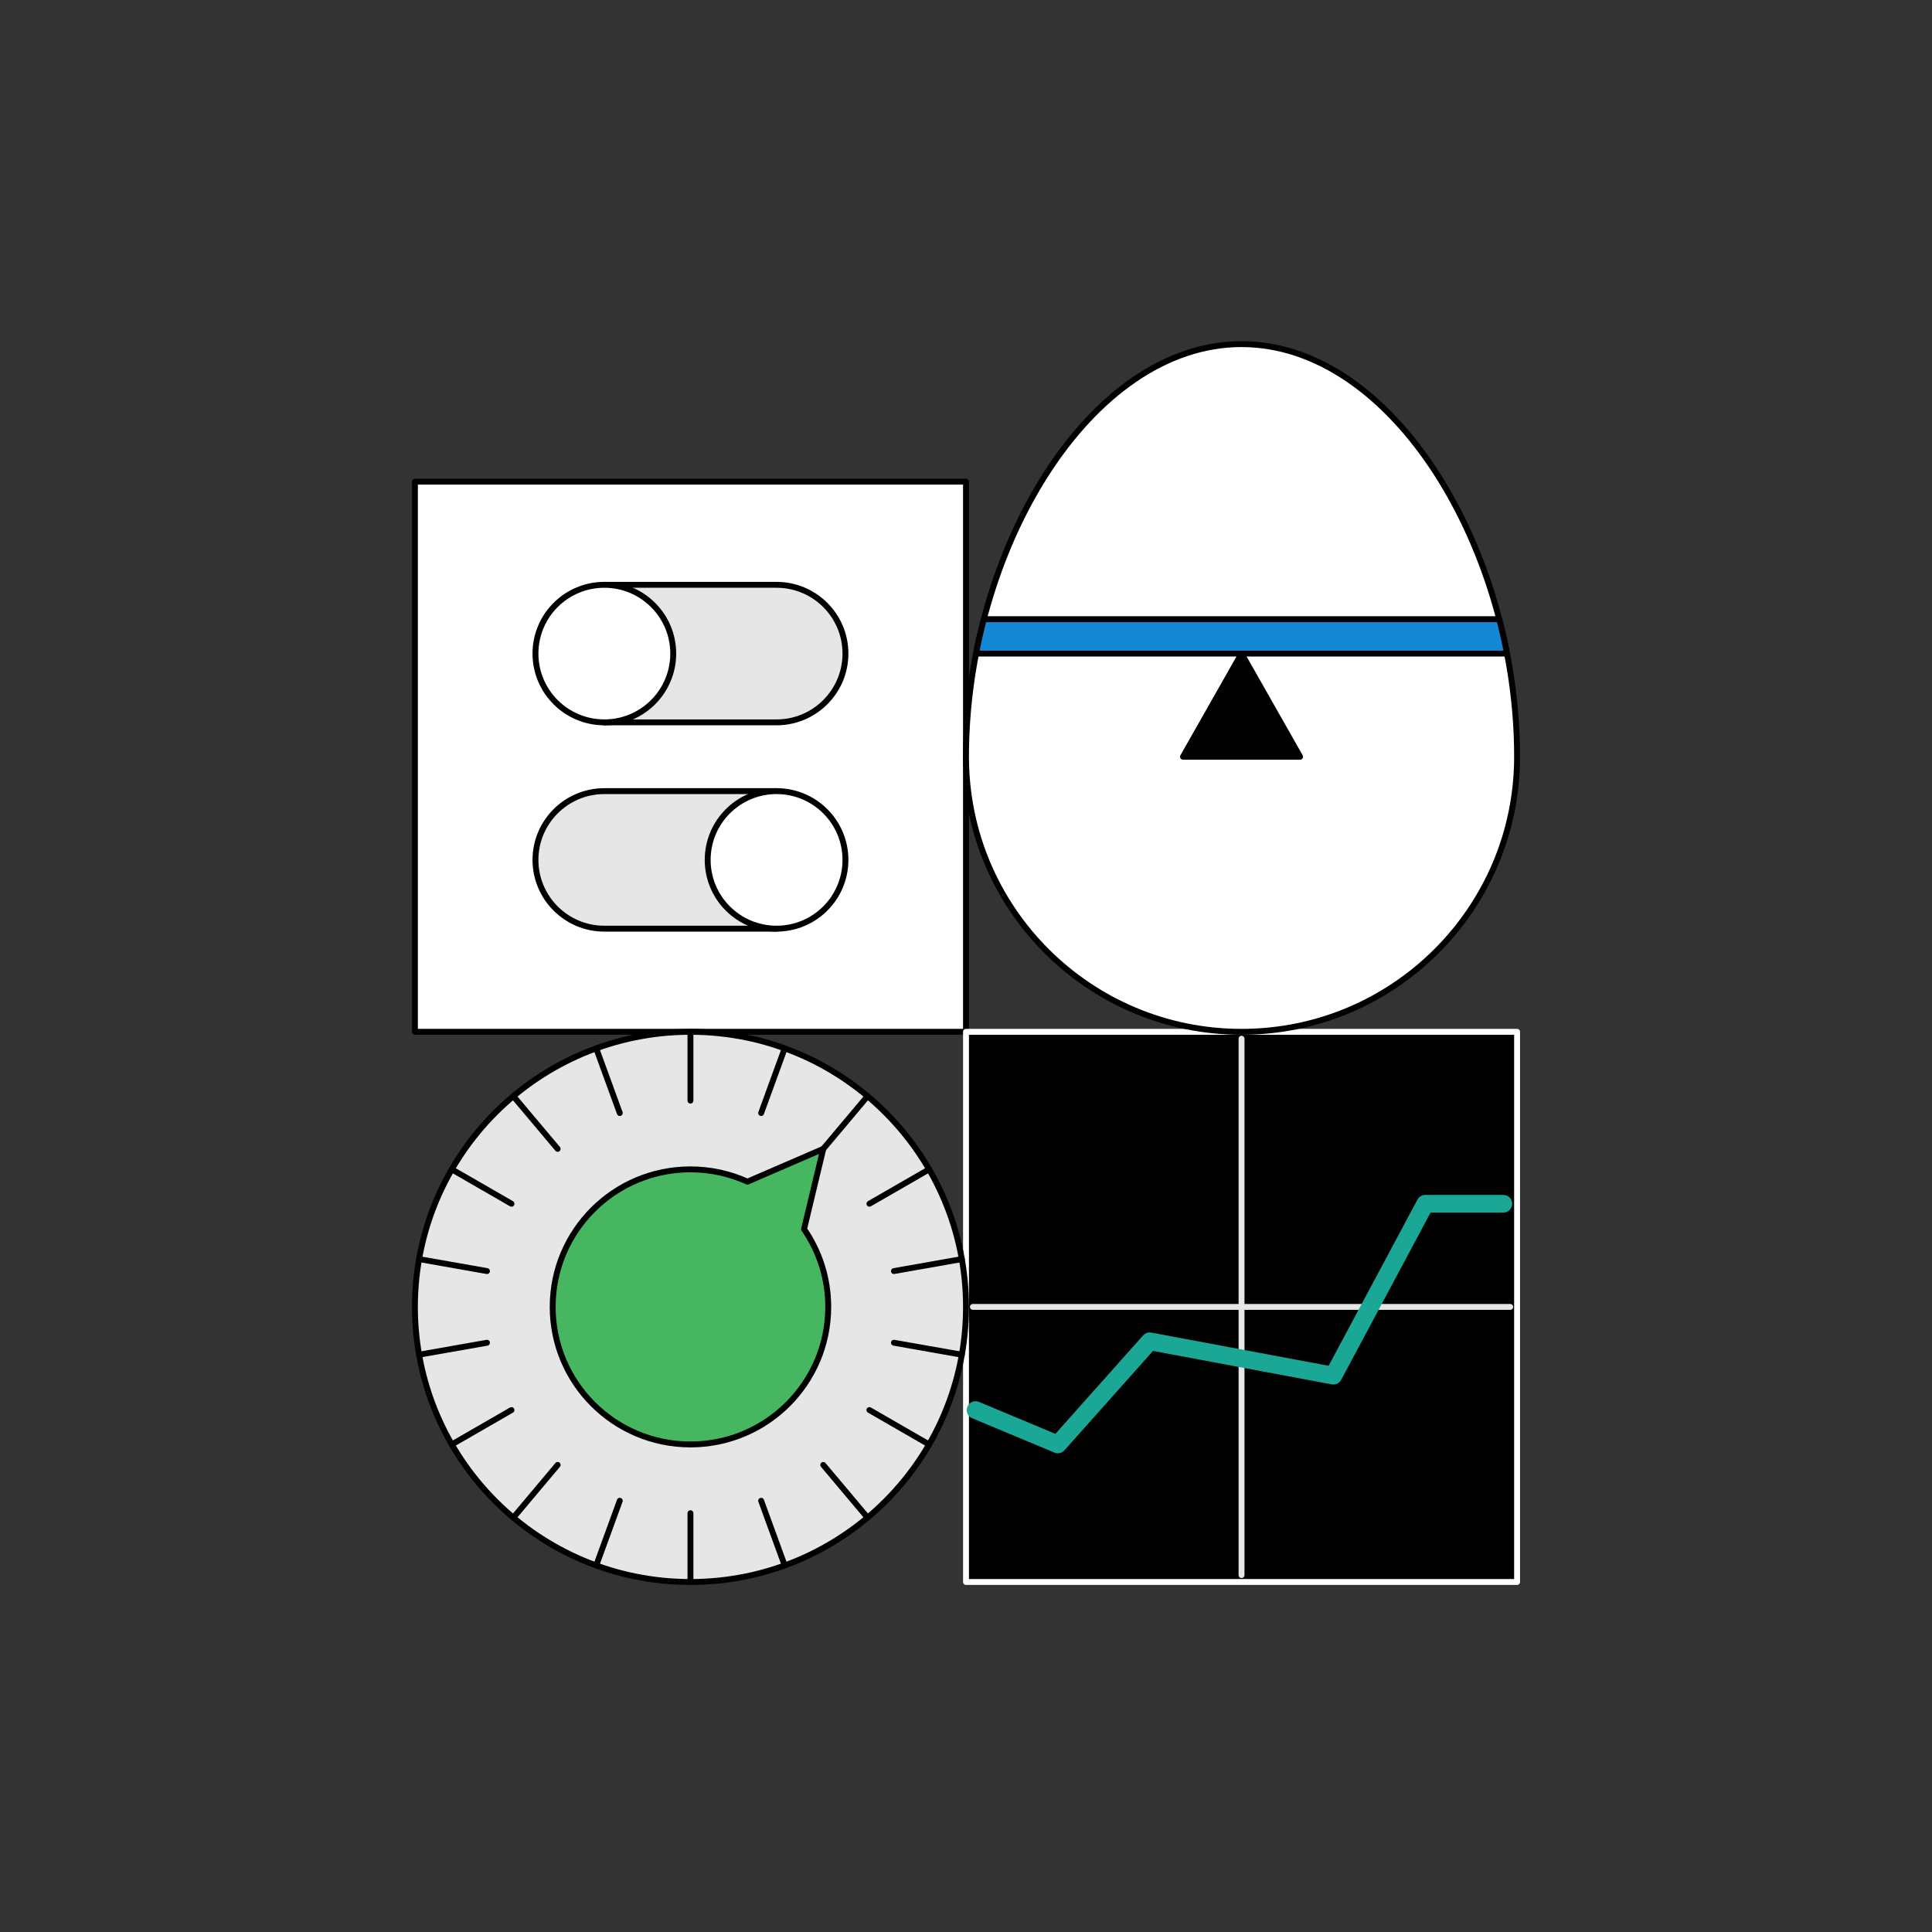 <svg width="262" height="262" viewBox="0 0 262 262" fill="none" xmlns="http://www.w3.org/2000/svg">
<rect x="0" y="0" width="262" height="262" fill="#333333" stroke="none"/>
<g clip-path="url(#clip0_272_2311)">
<path d="M131 65.318H56.267V139.926H131V65.318Z" fill="white" stroke="black" stroke-width="0.8" stroke-linecap="round" stroke-linejoin="round"/>
<path d="M81.957 125.937H105.311V107.285H81.957C76.8 107.285 72.615 111.463 72.615 116.611C72.615 121.759 76.8 125.937 81.957 125.937Z" fill="#E6E6E6" stroke="black" stroke-width="0.8" stroke-linecap="round" stroke-linejoin="round"/>
<path d="M105.311 79.307H81.957V97.959H105.311C110.467 97.959 114.652 93.781 114.652 88.633C114.652 83.485 110.467 79.307 105.311 79.307Z" fill="#E6E6E6" stroke="black" stroke-width="0.8" stroke-linecap="round" stroke-linejoin="round"/>
<path d="M81.957 97.959C87.116 97.959 91.298 93.784 91.298 88.633C91.298 83.483 87.116 79.307 81.957 79.307C76.797 79.307 72.615 83.483 72.615 88.633C72.615 93.784 76.797 97.959 81.957 97.959Z" fill="white" stroke="black" stroke-width="0.8" stroke-linecap="round" stroke-linejoin="round"/>
<path d="M105.311 125.937C110.47 125.937 114.652 121.762 114.652 116.611C114.652 111.46 110.47 107.285 105.311 107.285C100.151 107.285 95.969 111.46 95.969 116.611C95.969 121.762 100.151 125.937 105.311 125.937Z" fill="white" stroke="black" stroke-width="0.8" stroke-miterlimit="10"/>
<path d="M205.733 139.926H131V214.534H205.733V139.926Z" fill="black" stroke="white" stroke-width="0.8" stroke-linecap="round" stroke-linejoin="round"/>
<path d="M168.366 140.859V213.601" stroke="#E6E6E6" stroke-width="0.8" stroke-linecap="round" stroke-linejoin="round"/>
<path d="M204.799 177.23H131.934" stroke="#E6E6E6" stroke-width="0.8" stroke-linecap="round" stroke-linejoin="round"/>
<path d="M132.298 191.219L143.452 195.882L155.914 181.893L180.819 186.556L193.281 163.241H203.865" stroke="#1BA796" stroke-width="2.4" stroke-linecap="round" stroke-linejoin="round"/>
<path d="M93.633 214.534C114.27 214.534 131 197.832 131 177.23C131 156.627 114.27 139.926 93.633 139.926C72.997 139.926 56.267 156.627 56.267 177.23C56.267 197.832 72.997 214.534 93.633 214.534Z" fill="#E6E6E6" stroke="black" stroke-width="0.8" stroke-linecap="round" stroke-linejoin="round"/>
<path d="M93.633 139.926V149.252" stroke="black" stroke-width="0.8" stroke-linecap="round" stroke-linejoin="round"/>
<path d="M80.854 142.174L84.049 150.94" stroke="black" stroke-width="0.8" stroke-linecap="round" stroke-linejoin="round"/>
<path d="M69.616 148.655L75.623 155.799" stroke="black" stroke-width="0.8" stroke-linecap="round" stroke-linejoin="round"/>
<path d="M61.274 158.578L69.364 163.241" stroke="black" stroke-width="0.8" stroke-linecap="round" stroke-linejoin="round"/>
<path d="M56.837 170.748L66.038 172.371" stroke="black" stroke-width="0.8" stroke-linecap="round" stroke-linejoin="round"/>
<path d="M56.837 183.711L66.038 182.089" stroke="black" stroke-width="0.8" stroke-linecap="round" stroke-linejoin="round"/>
<path d="M61.274 195.882L69.364 191.219" stroke="black" stroke-width="0.8" stroke-linecap="round" stroke-linejoin="round"/>
<path d="M69.616 205.805L75.623 198.661" stroke="black" stroke-width="0.8" stroke-linecap="round" stroke-linejoin="round"/>
<path d="M80.854 212.286L84.049 203.52" stroke="black" stroke-width="0.8" stroke-linecap="round" stroke-linejoin="round"/>
<path d="M93.633 214.534V205.208" stroke="black" stroke-width="0.8" stroke-linecap="round" stroke-linejoin="round"/>
<path d="M106.413 212.286L103.218 203.52" stroke="black" stroke-width="0.8" stroke-linecap="round" stroke-linejoin="round"/>
<path d="M117.651 205.805L111.644 198.661" stroke="black" stroke-width="0.8" stroke-linecap="round" stroke-linejoin="round"/>
<path d="M125.993 195.882L117.903 191.219" stroke="black" stroke-width="0.8" stroke-linecap="round" stroke-linejoin="round"/>
<path d="M130.43 183.711L121.229 182.089" stroke="black" stroke-width="0.8" stroke-linecap="round" stroke-linejoin="round"/>
<path d="M130.43 170.748L121.229 172.371" stroke="black" stroke-width="0.8" stroke-linecap="round" stroke-linejoin="round"/>
<path d="M125.993 158.578L117.903 163.241" stroke="black" stroke-width="0.8" stroke-linecap="round" stroke-linejoin="round"/>
<path d="M117.651 148.655L111.644 155.799" stroke="black" stroke-width="0.8" stroke-linecap="round" stroke-linejoin="round"/>
<path d="M109.038 166.682L111.644 155.799L101.359 160.247C99.005 159.175 96.389 158.578 93.633 158.578C83.311 158.578 74.95 166.925 74.95 177.23C74.95 187.535 83.311 195.882 93.633 195.882C103.956 195.882 112.317 187.535 112.317 177.23C112.317 173.313 111.102 169.685 109.038 166.682Z" fill="#46B760" stroke="black" stroke-width="0.8" stroke-linecap="round" stroke-linejoin="round"/>
<path d="M106.413 142.174L103.218 150.94" stroke="black" stroke-width="0.8" stroke-linecap="round" stroke-linejoin="round"/>
<path d="M205.733 102.613C205.733 74.672 189.002 46.666 168.366 46.666C147.731 46.666 131 74.672 131 102.613C131 123.223 147.731 139.926 168.366 139.926C189.002 139.926 205.733 123.223 205.733 102.613Z" fill="white" stroke="black" stroke-width="0.8" stroke-miterlimit="10"/>
<path d="M133.419 83.97C133.018 85.509 132.663 87.057 132.364 88.633H204.369C204.061 87.057 203.706 85.509 203.313 83.97H133.419Z" fill="#1588D5" stroke="black" stroke-width="0.8" stroke-linecap="round" stroke-linejoin="round"/>
<path d="M168.366 88.633L176.307 102.622H160.426L168.366 88.633Z" fill="black" stroke="black" stroke-width="0.8" stroke-linecap="round" stroke-linejoin="round"/>
</g>
<defs>
<clipPath id="clip0_272_2311">
<rect width="150.4" height="168.8" fill="white" transform="translate(55.8 46.2)"/>
</clipPath>
</defs>
</svg>
